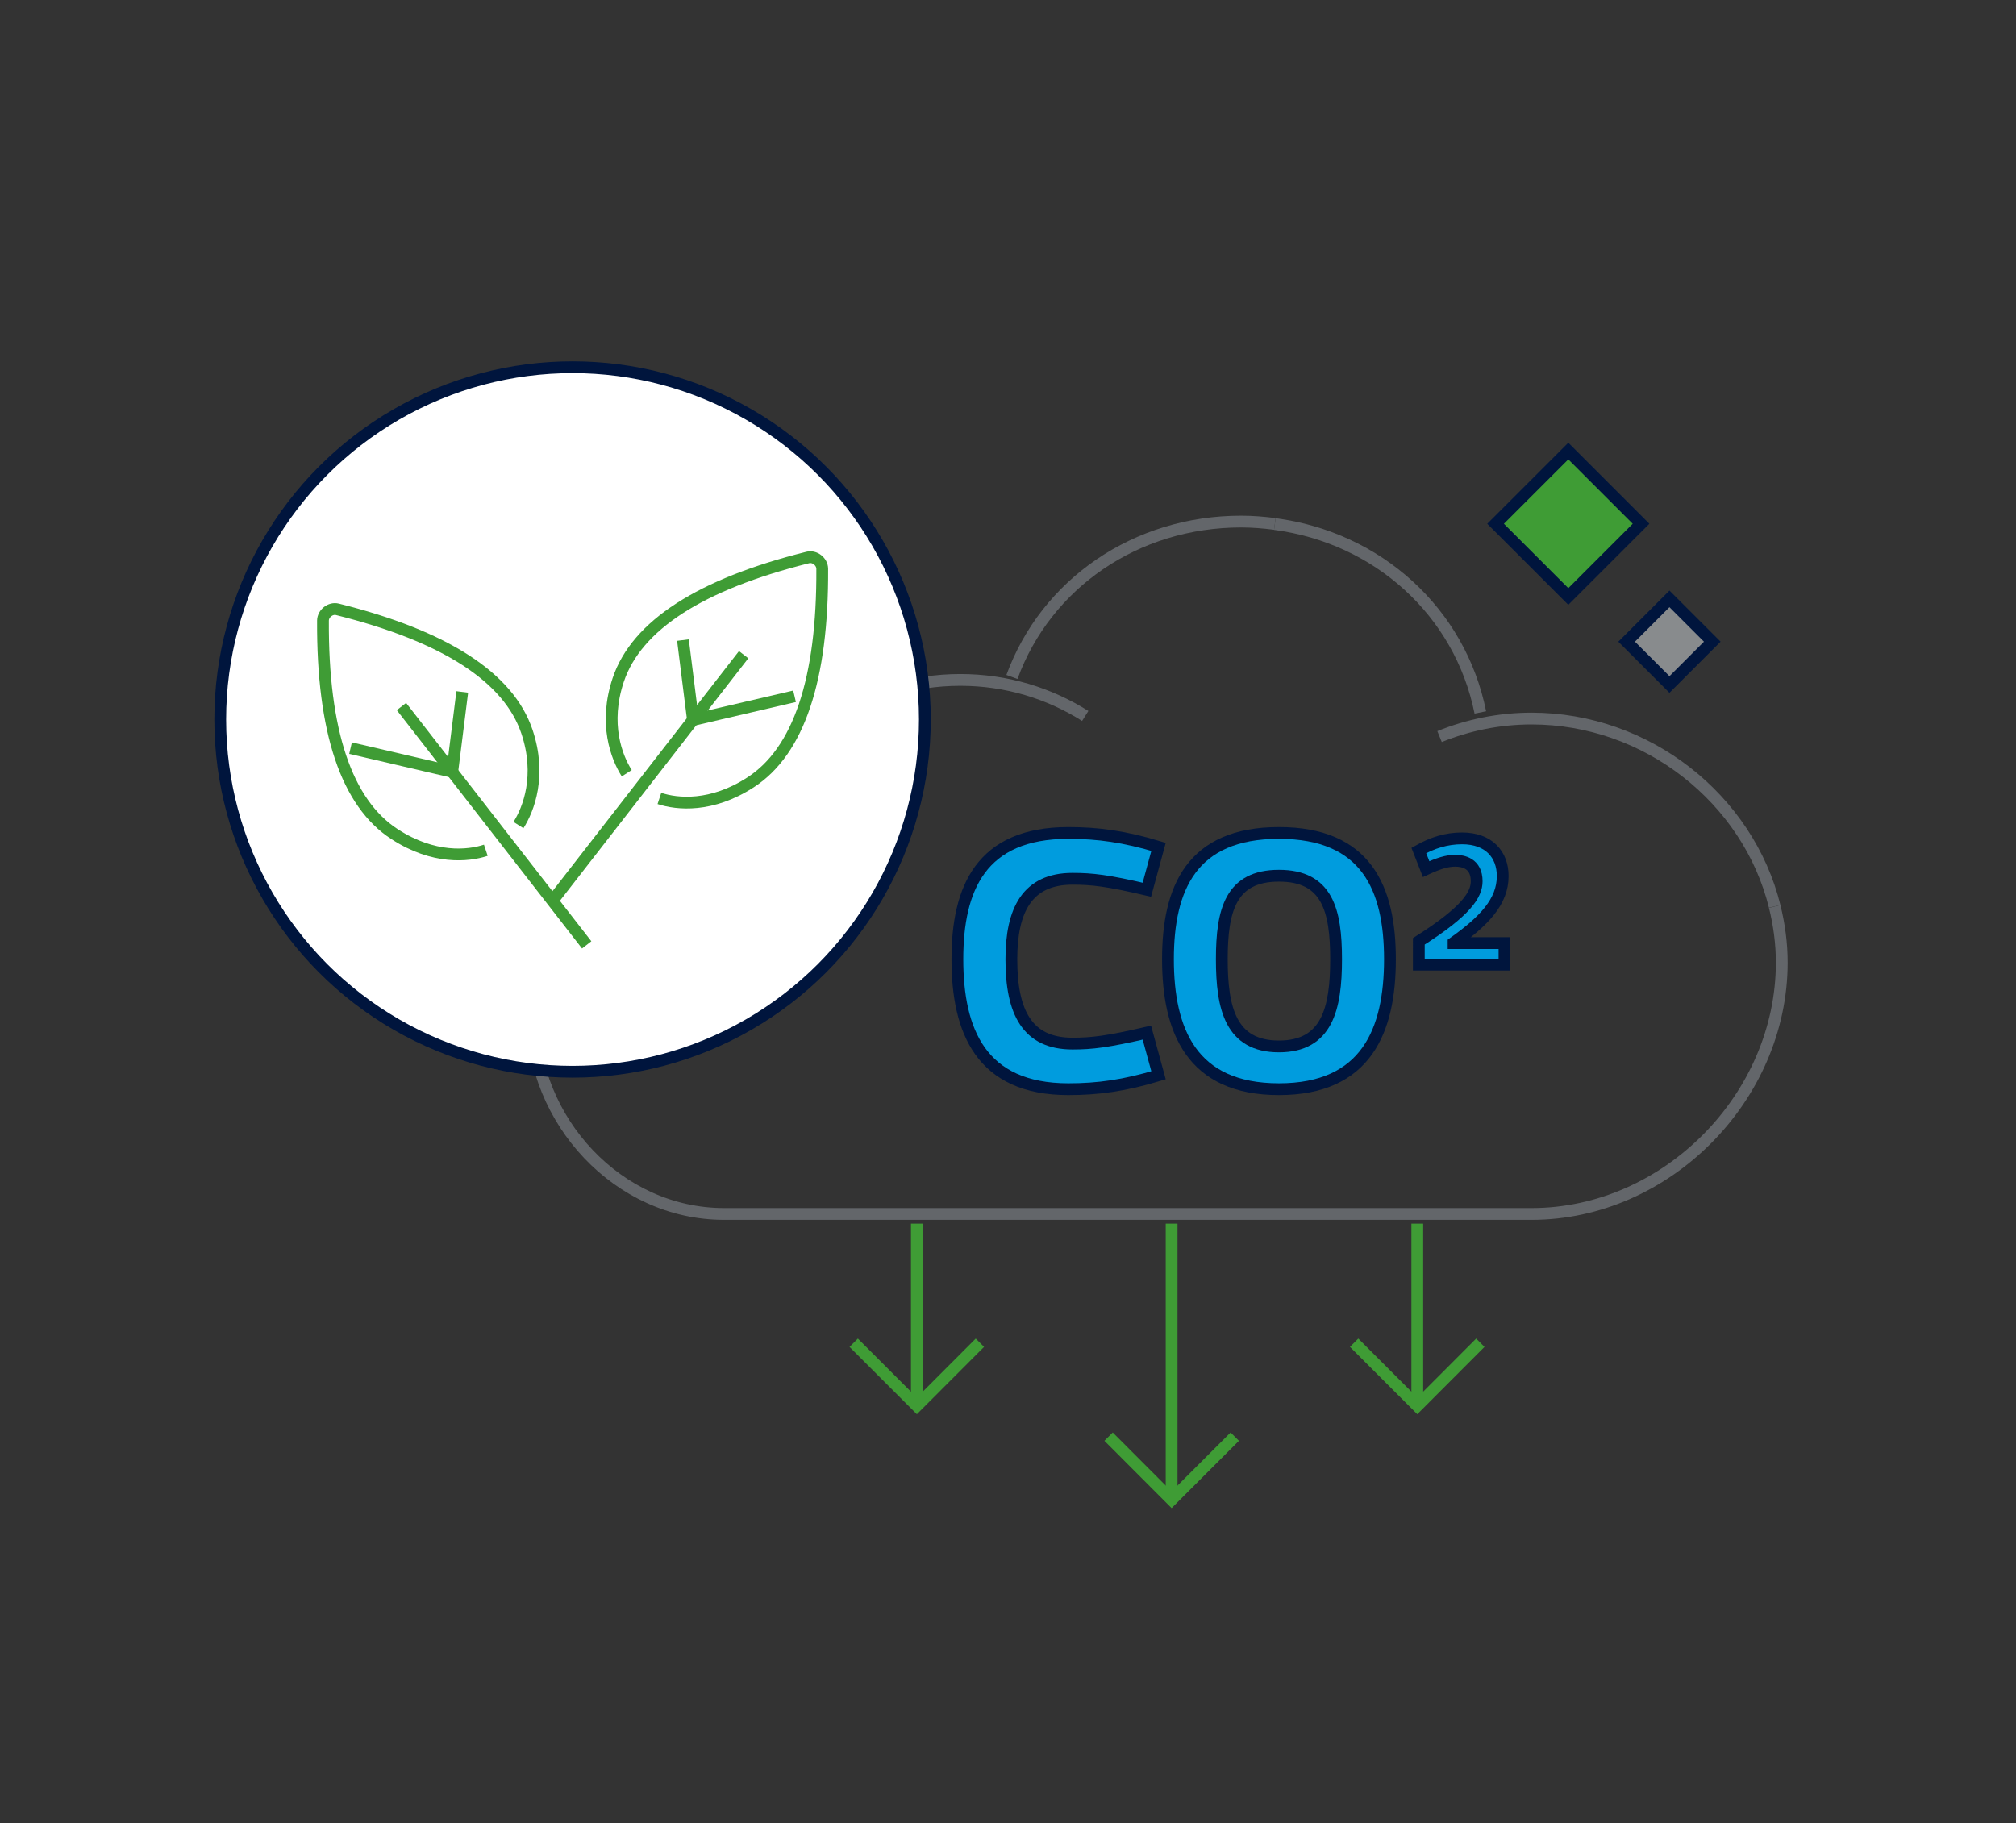 <?xml version="1.0" encoding="utf-8"?>
<!-- Generator: Adobe Illustrator 27.7.0, SVG Export Plug-In . SVG Version: 6.00 Build 0)  -->
<svg version="1.1" id="Layer_1" xmlns="http://www.w3.org/2000/svg" xmlns:xlink="http://www.w3.org/1999/xlink" x="0px" y="0px"
	 viewBox="0 0 171.09 154.74" style="enable-background:new 0 0 171.09 154.74;" xml:space="preserve">
<rect x="0" y="0" width="171.09" height="154.74" fill="#333333" stroke="none"/>
<style type="text/css">
	.st0{fill:none;stroke:#63666A;stroke-miterlimit:10;}
	.st1{fill:none;stroke:#3F9C35;stroke-miterlimit:10;}
	.st2{fill-rule:evenodd;clip-rule:evenodd;fill:#FFFFFF;stroke:#00153D;stroke-miterlimit:10;}
	.st3{fill:#009CDE;stroke:#00153D;stroke-miterlimit:10;}
	.st4{fill:#FFFFFF;stroke:#3F9C35;stroke-miterlimit:10;}
	.st5{fill:#3F9C35;stroke:#00153D;stroke-miterlimit:10;}
	.st6{fill:#888B8D;stroke:#00153D;stroke-miterlimit:10;}
</style>
<g>
	<path class="st0" d="M125.63,60.47c-1.72-8.55-8.72-14.85-17.44-15.99"/>
	<path class="st0" d="M122.17,62.52c2.41-0.98,5.05-1.53,7.81-1.53c9.79,0,18.37,6.81,20.63,15.94"/>
	<path class="st0" d="M92.1,60.77c-3.07-1.94-6.7-3.06-10.6-3.06c-8.21,0-15.25,4.97-18.29,12.07"/>
	<path class="st0" d="M85.88,57.46c2.9-7.93,10.52-13.19,19.45-13.19c0.97,0,1.92,0.08,2.86,0.2"/>
	<path class="st0" d="M56.07,70.78C49.73,73,45.18,79.04,45.18,86.14c0,8.99,7.28,16.9,16.27,16.9h68.53
		c11.44,0,21.23-9.9,21.23-21.34c0-1.64-0.22-3.23-0.6-4.76"/>
	<line class="st1" x1="77.81" y1="119.02" x2="77.81" y2="103.86"/>
	<polyline class="st1" points="72.45,113.97 77.81,119.33 83.16,113.97 	"/>
	<line class="st1" x1="99.43" y1="126.99" x2="99.43" y2="103.86"/>
	<polyline class="st1" points="94.08,121.94 99.43,127.3 104.79,121.94 	"/>
	<line class="st1" x1="120.28" y1="119.02" x2="120.28" y2="103.86"/>
	<polyline class="st1" points="114.92,113.97 120.28,119.33 125.63,113.97 	"/>
</g>
<circle class="st2" cx="48.59" cy="61.07" r="29.9"/>
<g>
	<path class="st3" d="M98.32,91.27c-2.89,0.87-5.13,1.18-7.65,1.18c-7.43,0-9.42-4.97-9.42-11.03c0-6,1.99-10.72,9.42-10.72
		c2.52,0,4.76,0.31,7.65,1.18l-0.99,3.64c-3.33-0.78-4.66-0.93-6.31-0.93c-3.85,0-5.19,2.67-5.19,6.84c0,4.48,1.34,7.15,5.19,7.15
		c1.65,0,2.98-0.16,6.31-0.93L98.32,91.27z"/>
	<path class="st3" d="M99.12,81.42c0-6,1.99-10.72,9.42-10.72c7.43,0,9.42,4.72,9.42,10.72c0,6.03-1.99,11.03-9.42,11.03
		C101.11,92.45,99.12,87.45,99.12,81.42z M103.69,81.42c0,4.16,0.75,7.4,4.85,7.4c4.1,0,4.85-3.23,4.85-7.4
		c0-4.17-0.75-7.09-4.85-7.09C104.44,74.33,103.69,77.26,103.69,81.42z"/>
	<path class="st3" d="M120.41,79.9c4.07-2.58,4.91-3.98,4.91-5.1c0-1.55-1.18-1.74-1.83-1.74c-0.68,0-1.4,0.22-2.46,0.71l-0.62-1.58
		c1.15-0.65,2.33-1.03,3.67-1.03c2.3,0,3.45,1.4,3.45,3.2c0,2.18-1.59,3.82-4.17,5.66v0.03h4.32v1.83h-7.27V79.9z"/>
</g>
<g>
	<g>
		<g>
			<path class="st4" d="M53.19,65.63c-0.86-1.35-1.97-4.2-0.72-7.93c1.56-4.62,6.97-8.11,16.08-10.38c0.59-0.15,1.22,0.35,1.23,0.95
				c0.05,9.39-2,15.5-6.09,18.14c-3.3,2.14-6.22,1.86-7.73,1.36"/>
			<line class="st1" x1="63.11" y1="55.57" x2="47.1" y2="76.18"/>
			<polyline class="st1" points="67.43,59.1 58.81,61.11 57.96,54.33 			"/>
			<path class="st4" d="M44,70.03c0.86-1.35,1.97-4.2,0.72-7.93c-1.56-4.62-6.97-8.11-16.08-10.38c-0.59-0.15-1.22,0.35-1.23,0.95
				c-0.05,9.39,2,15.5,6.09,18.14c3.3,2.14,6.22,1.86,7.73,1.36"/>
			<line class="st1" x1="34.07" y1="59.97" x2="49.79" y2="80.2"/>
			<polyline class="st1" points="29.75,63.5 38.38,65.51 39.23,58.73 			"/>
		</g>
	</g>
</g>
<rect x="128.74" y="40.11" transform="matrix(0.707 0.707 -0.707 0.707 70.435 -81.093)" class="st5" width="8.73" height="8.73"/>
<rect x="139.12" y="51.92" transform="matrix(0.707 0.707 -0.707 0.707 80.03 -84.235)" class="st6" width="5.14" height="5.14"/>
</svg>
